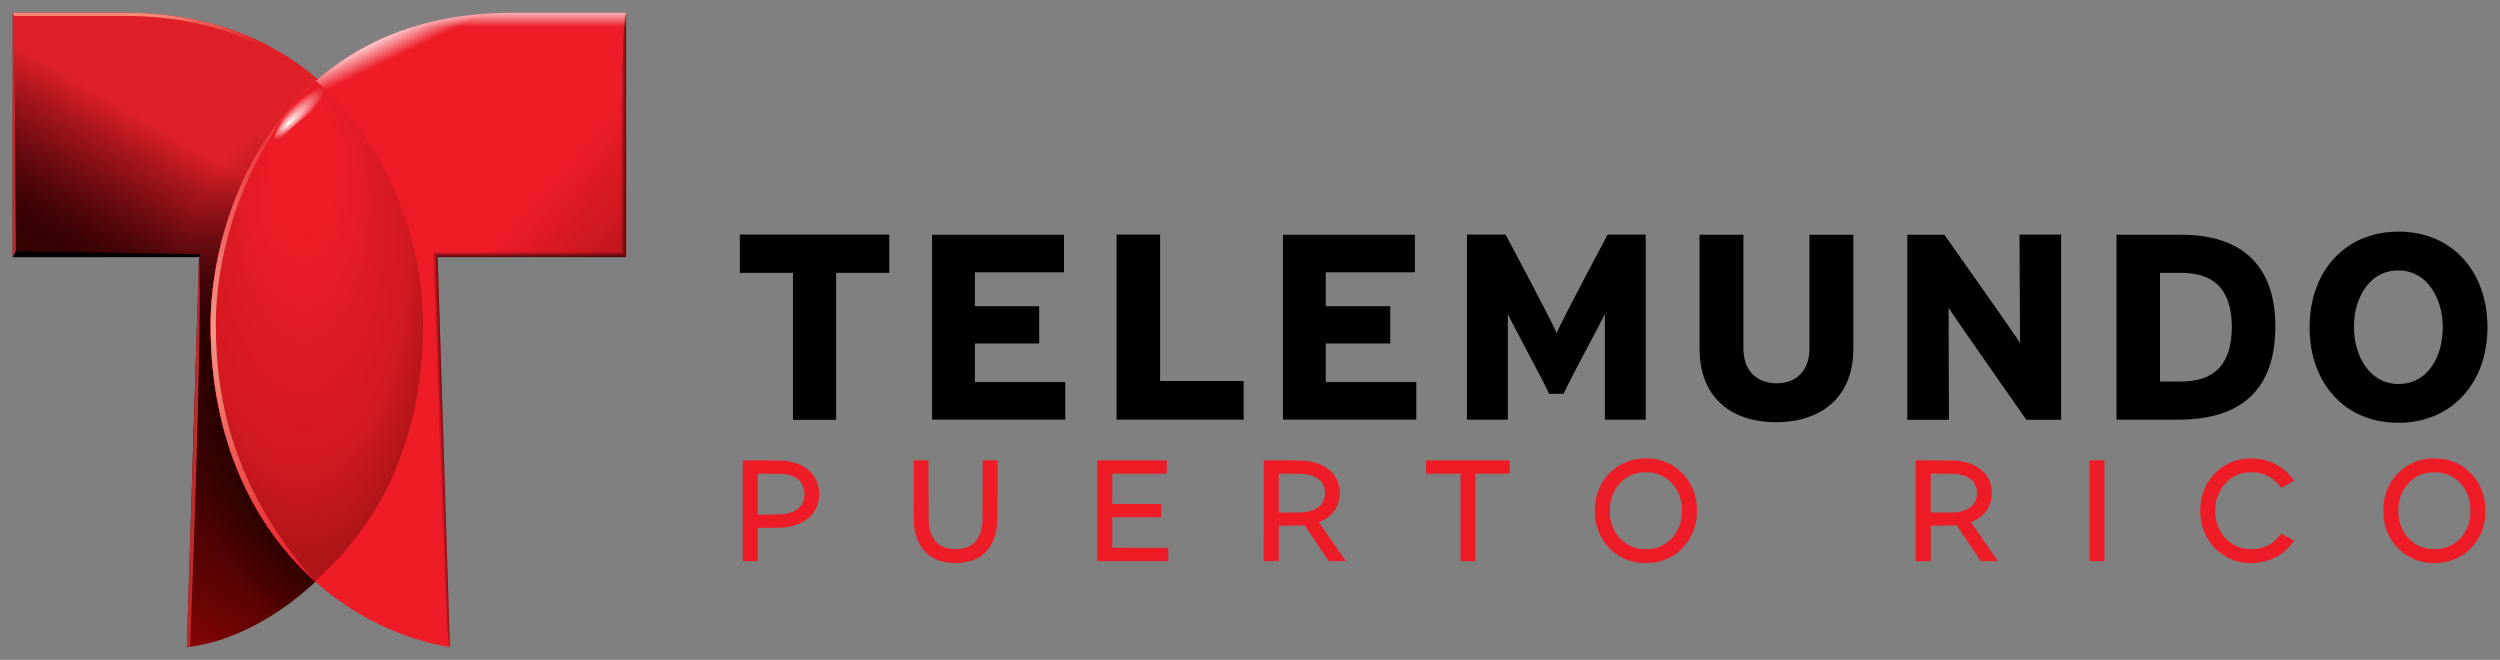 <?xml version="1.0" encoding="UTF-8" standalone="no"?>
<svg
   xmlns:dc="http://purl.org/dc/elements/1.1/"
   xmlns:cc="http://creativecommons.org/ns#"
   xmlns:rdf="http://www.w3.org/1999/02/22-rdf-syntax-ns#"
   xmlns:svg="http://www.w3.org/2000/svg"
   xmlns="http://www.w3.org/2000/svg"
   xmlns:sodipodi="http://sodipodi.sourceforge.net/DTD/sodipodi-0.dtd"
   xmlns:inkscape="http://www.inkscape.org/namespaces/inkscape"
   version="1.1"
   id="Layer_1"
   x="0px"
   y="0px"
   viewBox="0 0 1970 520"
   xml:space="preserve"
   sodipodi:docname="Telemundo Puerto Rico (2012-Dec).svg"
   inkscape:version="1.0.1 (3bc2e813f5, 2020-09-07)"
   width="1970"
   height="520"><rect x="0" y="0" width="1970" height="520" fill="#808080" stroke="none"/><defs
   id="defs149" /><sodipodi:namedview
   pagecolor="#ffffff"
   bordercolor="#666666"
   borderopacity="1"
   objecttolerance="10"
   gridtolerance="10"
   guidetolerance="10"
   inkscape:pageopacity="0"
   inkscape:pageshadow="2"
   inkscape:window-width="1920"
   inkscape:window-height="1017"
   id="namedview147"
   showgrid="false"
   inkscape:zoom="0.23515484"
   inkscape:cx="190.13478"
   inkscape:cy="-374.34391"
   inkscape:window-x="-8"
   inkscape:window-y="-8"
   inkscape:window-maximized="1"
   inkscape:current-layer="Layer_1"
   inkscape:document-rotation="0" />
<style
   type="text/css"
   id="style2">
	.st0{fill:url(#SVGID_1_);}
	.st1{fill:url(#SVGID_2_);}
	.st2{fill:#BC2C2D;}
	.st3{fill:url(#SVGID_3_);}
	.st4{fill:#EE1C27;}
	.st5{fill:url(#SVGID_4_);}
	.st6{fill:url(#SVGID_5_);}
	.st7{fill:url(#SVGID_6_);}
	.st8{fill:url(#SVGID_7_);}
	.st9{fill:url(#SVGID_8_);}
	.st10{fill:url(#SVGID_9_);}
	.st11{fill:url(#SVGID_10_);}
	.st12{fill:url(#SVGID_11_);}
	.st13{fill:url(#SVGID_12_);}
</style>




<g
   id="g71"
   transform="matrix(0.825,0,0,0.825,-159.279,10)">
	
		<linearGradient
   id="SVGID_1_"
   gradientUnits="userSpaceOnUse"
   x1="216.301"
   y1="265.394"
   x2="484.654"
   y2="730.196"
   gradientTransform="matrix(1,0,0,-1,0,781.89)">
		<stop
   offset="0"
   style="stop-color:#880504"
   id="stop24" />
		<stop
   offset="7.896247e-02"
   style="stop-color:#6A0403"
   id="stop26" />
		<stop
   offset="0.163"
   style="stop-color:#530201"
   id="stop28" />
		<stop
   offset="0.253"
   style="stop-color:#420201"
   id="stop30" />
		<stop
   offset="0.351"
   style="stop-color:#380100"
   id="stop32" />
		<stop
   offset="0.475"
   style="stop-color:#350100"
   id="stop34" />
		<stop
   offset="0.505"
   style="stop-color:#350004"
   id="stop36" />
		<stop
   offset="0.536"
   style="stop-color:#3D0206"
   id="stop38" />
		<stop
   offset="0.585"
   style="stop-color:#53060A"
   id="stop40" />
		<stop
   offset="0.644"
   style="stop-color:#780D12"
   id="stop42" />
		<stop
   offset="0.713"
   style="stop-color:#AA161C"
   id="stop44" />
		<stop
   offset="0.777"
   style="stop-color:#DF2027"
   id="stop46" />
	</linearGradient>
	<path
   class="st0"
   d="m 205.2,0 v 233.4 h 178 L 371.5,606.1 C 475.9,594 598.1,468.7 598.1,298.4 598.1,187.4 529.1,0.1 312.6,0.1 H 205.2 Z"
   id="path49"
   style="fill:url(#SVGID_1_)" />
	
		<radialGradient
   id="SVGID_2_"
   cx="511.125"
   cy="369.015"
   r="267.943"
   gradientTransform="matrix(0.179,0.984,-0.534,0.097,616.647,-169.656)"
   gradientUnits="userSpaceOnUse">
		<stop
   offset="0"
   style="stop-color:#000000"
   id="stop51" />
		<stop
   offset="1"
   style="stop-color:#000000;stop-opacity:0"
   id="stop53" />
	</radialGradient>
	<path
   class="st1"
   d="m 312.6,0.1 v 0 233.3 h 70.6 L 371.5,606.1 C 475.9,594 598.1,468.7 598.1,298.4 598.1,187.4 529.1,0.1 312.6,0.1 Z"
   id="path56"
   style="fill:url(#SVGID_2_)" />
	<path
   class="st2"
   d="m 371.5,606.1 c 1,-0.1 2.1,-0.3 3.1,-0.4 2.4,-60.4 11.7,-304.5 8.6,-372.3 z"
   id="path58" />
	<polygon
   class="st2"
   points="206.7,0 205.2,0.1 205.2,233.5 208.2,230.9 "
   id="polygon60" />
	
		<linearGradient
   id="SVGID_3_"
   gradientUnits="userSpaceOnUse"
   x1="205.2"
   y1="727.14"
   x2="536.6"
   y2="727.14"
   gradientTransform="matrix(1,0,0,-1,0,781.89)">
		<stop
   offset="0.422"
   style="stop-color:#FA8A74"
   id="stop62" />
		<stop
   offset="0.727"
   style="stop-color:#DF2027"
   id="stop64" />
	</linearGradient>
	<path
   class="st3"
   d="M 312.6,0.1 H 205.2 l 1.5,3 h 105.9 c 50.4,0 95.6,10.3 134.6,30.7 34.1,17.8 63.3,43.2 87,75.6 l 2.4,-1.8 C 492.2,46.9 420.8,0.1 312.6,0.1 Z"
   id="path67"
   style="fill:url(#SVGID_3_)" />
	<polygon
   points="208.2,227.9 205.2,233.5 383.2,233.4 383.8,230.7 "
   id="polygon69" />
</g><g
   id="g117"
   transform="matrix(0.825,0,0,0.825,-159.279,10)">
	<path
   class="st4"
   d="M 791.1,0.1 H 681.7 c -218.4,0 -287.5,187.3 -287.5,298.3 0,180.5 111.2,287.5 228.6,307.7 L 611.1,233.4 h 180 V 0 Z"
   id="path73" />
	<linearGradient
   id="SVGID_4_"
   gradientUnits="userSpaceOnUse"
   x1="490.212"
   y1="49.934"
   x2="612.276"
   y2="303.883">
		<stop
   offset="0"
   style="stop-color:#FFFFFF"
   id="stop75" />
		<stop
   offset="0.1"
   style="stop-color:#FFFFFF;stop-opacity:0"
   id="stop77" />
	</linearGradient>
	<path
   class="st5"
   d="m 611.1,233.4 h 70.6 V 0.1 C 463.3,0.1 394.2,187.4 394.2,298.4 h 218.9 z"
   id="path80"
   style="fill:url(#SVGID_4_)" />
	<linearGradient
   id="SVGID_5_"
   gradientUnits="userSpaceOnUse"
   x1="592.65"
   y1="-16.125"
   x2="592.65"
   y2="282.175">
		<stop
   offset="3.102519e-02"
   style="stop-color:#FFFFFF"
   id="stop82" />
		<stop
   offset="0.1"
   style="stop-color:#FFFFFF;stop-opacity:0"
   id="stop84" />
	</linearGradient>
	<path
   class="st6"
   d="m 394.2,298.4 h 218.9 l -2,-65 h 180 V 0.1 H 681.7 C 463.3,0.1 394.2,187.4 394.2,298.4 Z"
   id="path87"
   style="fill:url(#SVGID_5_)" />
	<linearGradient
   id="SVGID_6_"
   gradientUnits="userSpaceOnUse"
   x1="729.463"
   y1="141.748"
   x2="807.547"
   y2="210.705">
		<stop
   offset="0"
   style="stop-color:#C0161C;stop-opacity:0"
   id="stop89" />
		<stop
   offset="1"
   style="stop-color:#C0161C"
   id="stop91" />
	</linearGradient>
	<polygon
   class="st7"
   points="791.1,233.4 791.1,0 611.1,233.4 "
   id="polygon94"
   style="fill:url(#SVGID_6_)" />
	<linearGradient
   id="SVGID_7_"
   gradientUnits="userSpaceOnUse"
   x1="612.899"
   y1="417.305"
   x2="621.094"
   y2="417.019">
		<stop
   offset="0"
   style="stop-color:#000000;stop-opacity:0"
   id="stop96" />
		<stop
   offset="1"
   style="stop-color:#000000"
   id="stop98" />
	</linearGradient>
	<path
   class="st8"
   d="m 611.1,233.4 -4.8,-5 c 0,0 10.3,367.5 16.5,377.7 z"
   id="path101"
   style="fill:url(#SVGID_7_)" />
	<linearGradient
   id="SVGID_8_"
   gradientUnits="userSpaceOnUse"
   x1="698.677"
   y1="228.397"
   x2="698.677"
   y2="235.885">
		<stop
   offset="0"
   style="stop-color:#000000;stop-opacity:0"
   id="stop103" />
		<stop
   offset="1"
   style="stop-color:#000000"
   id="stop105" />
	</linearGradient>
	<polygon
   class="st9"
   points="786.1,228.4 606.3,228.4 611.1,233.4 791.1,233.4 "
   id="polygon108"
   style="fill:url(#SVGID_8_)" />
	<linearGradient
   id="SVGID_9_"
   gradientUnits="userSpaceOnUse"
   x1="785.935"
   y1="116.7"
   x2="795.045"
   y2="116.7">
		<stop
   offset="0"
   style="stop-color:#000000;stop-opacity:0"
   id="stop110" />
		<stop
   offset="1"
   style="stop-color:#000000"
   id="stop112" />
	</linearGradient>
	<path
   class="st10"
   d="m 791.1,0 v 233.4 l -5,-5 c 0,0 -1.6,-208.9 5,-228.4 z"
   id="path115"
   style="fill:url(#SVGID_9_)" />
</g><g
   id="g144"
   transform="matrix(0.825,0,0,0.825,-159.279,10)">
	
		<radialGradient
   id="SVGID_10_"
   cx="481.704"
   cy="261.877"
   r="275.923"
   fx="326.694"
   fy="259.755"
   gradientTransform="matrix(0,1,-0.482,0,607.955,-219.828)"
   gradientUnits="userSpaceOnUse">
		<stop
   offset="0.219"
   style="stop-color:#EE1C27"
   id="stop119" />
		<stop
   offset="0.757"
   style="stop-color:#D21920"
   id="stop121" />
		<stop
   offset="0.96"
   style="stop-color:#AF1517"
   id="stop123" />
	</radialGradient>
	<path
   class="st11"
   d="m 597.1,298.4 c 0,-78 -31.7,-171.9 -102.3,-233.3 -73.6,64.7 -100.6,163.9 -100.6,233.3 0,109.6 41,192.1 99.5,244.5 62.4,-53.6 103.4,-136.2 103.4,-244.5 z"
   id="path126"
   style="fill:url(#SVGID_10_)" />
	<linearGradient
   id="SVGID_11_"
   gradientUnits="userSpaceOnUse"
   x1="444.524"
   y1="65.125"
   x2="444.524"
   y2="542.921">
		<stop
   offset="0"
   style="stop-color:#EC1A26"
   id="stop128" />
		<stop
   offset="0.5"
   style="stop-color:#F29A86"
   id="stop130" />
		<stop
   offset="1"
   style="stop-color:#EC1A26"
   id="stop132" />
	</linearGradient>
	<path
   class="st12"
   d="M 494.8,65.1 C 421.2,129.8 394.2,229 394.2,298.4 c 0,109.6 41,192.1 99.5,244.5 -77.6,-87.4 -94.5,-173.4 -94.5,-244.5 0,-71.1 27.6,-167.4 95.6,-233.3 z"
   id="path135"
   style="fill:url(#SVGID_11_)" />
	
		<radialGradient
   id="SVGID_12_"
   cx="477.561"
   cy="96.218"
   r="35.005"
   fx="464.434"
   fy="98.793"
   gradientTransform="matrix(0.713,-0.701,0.173,0.176,120.391,414.118)"
   gradientUnits="userSpaceOnUse">
		<stop
   offset="0"
   style="stop-color:#FFFFFF"
   id="stop137" />
		<stop
   offset="1"
   style="stop-color:#FFFFFF;stop-opacity:0"
   id="stop139" />
	</radialGradient>
	<path
   class="st13"
   d="M 510.8,80.2 C 505.7,75 500.4,69.9 494.8,65.1 491.5,68 488.3,71 485.1,74 467.5,91.7 456.3,111.9 449.6,132.7 480.3,98.9 498,89.8 510.8,80.2 Z"
   id="path142"
   style="fill:url(#SVGID_12_)" />
</g><g
   id="g22"
   transform="matrix(1.377,0,0,1.377,583,-742.835)">
	<path
   d="m 612.1,738.9 c 0,12.6 -7.4,19.9 -18.8,19.9 -11.4,0 -19,-7.3 -19,-19.8 v -65.2 h -25.1 v 0 65.1 c 0,29.6 19.9,42.2 43.8,42.2 23.8,0 44.2,-12.6 44.2,-42.1 v -65.2 h -25.1 z"
   id="path4" />
	<path
   d="m 732.6,735.8 c -1.5,-2.9 -43.3,-62 -43.3,-62 h -21.2 v 105.9 h 23.8 l -0.2,-64.1 c 1.8,3.1 44.5,64.1 44.5,64.1 h 19.9 v -106 h -23.8 z"
   id="path6" />
	<path
   d="m 825.2,673.8 h -37.4 v 105.8 h 35.5 c 36.6,0 55.4,-17.9 55.4,-53.3 0.1,-35.3 -19.8,-52.5 -53.5,-52.5 z m -0.7,84 h -11.8 v -62.2 h 12.4 c 20.4,0 28.7,11.8 28.7,31 -0.1,20.3 -8.9,31.2 -29.3,31.2 z"
   id="path8" />
	<path
   d="m 986.7,688 c -9.1,-10.3 -22.2,-16 -37.5,-16 -15.2,0 -28.4,5.7 -37.5,16 -8.4,9.5 -13.4,22.7 -13.4,38.8 0,16 5,29.3 13.4,38.7 9,10.3 22.2,15.9 37.4,15.9 15.2,0 28.4,-5.7 37.6,-16.1 8.4,-9.5 13.4,-22.7 13.4,-38.8 C 1000,710.6 995,697.4 986.7,688 Z m -18.1,60.6 c -4.5,6.8 -11.2,10.6 -19.4,10.6 -8.1,0 -14.7,-3.8 -19.3,-10.6 -3.8,-5.6 -6.2,-13 -6.2,-22 0,-8.9 2.3,-16.3 6.1,-21.9 4.5,-6.7 11.1,-10.5 19.2,-10.5 8.1,0 14.9,3.9 19.4,10.7 3.7,5.6 6.1,13 6.1,21.9 0,8.9 -2.3,16.3 -5.9,21.8 z"
   id="path10" />
	<path
   d="m 467.4,730.2 c -1.1,-3.9 -29.2,-56.5 -29.2,-56.5 h -22.1 v 105.9 h 23.4 v -60.5 c 1.5,3.8 19.2,36.1 23.6,45.7 h 8.3 c 4.4,-9.7 22,-41.9 23.6,-45.7 v 60.5 h 23.4 V 673.7 h -21.8 c 0,0 -28,52.5 -29.2,56.5 z"
   id="path12" />
	<polygon
   points="30.4,695.6 30.4,779.7 55.1,779.7 55.1,695.6 85.5,695.6 85.5,673.7 0,673.7 0,695.6 "
   id="polygon14" />
	<polygon
   points="186.2,779.6 186.2,758.1 134.5,758.1 134.5,736 171.3,736 171.3,714.7 134.5,714.7 134.5,695.3 185.5,695.3 185.5,673.8 110,673.8 110,779.6 "
   id="polygon16" />
	<polygon
   points="288.3,779.6 288.3,757.5 240.5,757.5 240.5,673.7 215.6,673.7 215.6,779.6 "
   id="polygon18" />
	<polygon
   points="387.1,779.6 387.1,758.1 335.3,758.1 335.3,736 372.2,736 372.2,714.7 335.3,714.7 335.3,695.3 386.3,695.3 386.3,673.8 310.8,673.8 310.8,779.6 "
   id="polygon20" />
</g><path
   style="fill:#ee1c27;fill-opacity:1;stroke-width:7.608;stroke-linecap:round;paint-order:stroke fill markers"
   d="m 585.299,402.48 v -39.701 h 14.798 c 15.138,0 16.507,0.037 19.914,0.533 4.421,0.644 9.219,2.168 12.429,3.948 8.182,4.536 12.677,11.753 13.081,21.003 0.315,7.207 -2.175,13.829 -7.008,18.633 -4.284,4.259 -10.536,7.203 -17.756,8.36 -3.541,0.568 -4.466,0.612 -14.201,0.68 l -9.466,0.066 v 13.089 13.089 h -5.896 -5.896 z m 29.766,2.884 c 8.898,-0.576 14.628,-3.509 17.273,-8.84 1.849,-3.727 2.061,-8.996 0.529,-13.189 -1.131,-3.095 -3.702,-5.834 -7.045,-7.504 -1.992,-0.995 -4.47,-1.734 -7.396,-2.205 -1.65,-0.266 -2.29,-0.284 -11.54,-0.331 l -9.794,-0.05 v 16.124 16.124 l 8.025,-0.003 c 4.414,-9.8e-4 8.891,-0.059 9.949,-0.127 z"
   id="path912" /><path
   style="fill:#ee1c27;fill-opacity:1;stroke-width:7.608;stroke-linecap:round;paint-order:stroke fill markers"
   d="m 750.758,443.64 c -3.528,-0.154 -7.78,-0.92 -10.713,-1.929 -2.911,-1.002 -5.826,-2.557 -8.219,-4.385 -1.112,-0.849 -3.358,-3.052 -4.295,-4.212 -3.373,-4.176 -5.77,-9.83 -6.833,-16.117 -0.735,-4.347 -0.73,-4.157 -0.73,-30.225 v -24.019 h 5.824 5.824 l 0.053,24.076 c 0.055,25.022 0.048,24.691 0.626,28.174 1.266,7.623 4.585,12.799 9.928,15.482 3.117,1.565 6.317,2.229 10.766,2.234 3.459,0.004 5.501,-0.278 8.12,-1.12 2.692,-0.866 4.865,-2.178 6.82,-4.118 3.71,-3.683 5.765,-9.152 6.277,-16.706 0.082,-1.211 0.134,-10.805 0.135,-24.993 l 0.002,-23.028 h 5.83 5.83 v 23.161 c 0,14.478 -0.051,23.946 -0.135,25.255 -0.558,8.636 -2.713,15.426 -6.632,20.89 -1.152,1.606 -4.221,4.679 -5.745,5.753 -2.482,1.749 -4.694,2.887 -7.548,3.884 -4.264,1.489 -9.688,2.183 -15.184,1.943 z"
   id="path914" /><path
   style="fill:#ee1c27;fill-opacity:1;stroke-width:7.608;stroke-linecap:round;paint-order:stroke fill markers"
   d="m 864.682,402.455 v -39.701 h 27.384 27.384 v 5.241 5.241 h -21.488 -21.488 v 11.923 11.923 h 19.26 19.26 v 5.241 5.241 h -19.26 -19.26 v 12.054 12.054 l 22.044,0.033 22.044,0.033 0.034,5.208 0.034,5.208 h -27.975 -27.975 z"
   id="path916" /><path
   style="fill:#ee1c27;fill-opacity:1;stroke-width:7.608;stroke-linecap:round;paint-order:stroke fill markers"
   d="m 995.9,402.455 v -39.701 l 14.38,5.4e-4 c 16.751,6.2e-4 18.299,0.072 23.01,1.058 14.186,2.97 22.487,12.084 22.487,24.688 0,6.712 -2.295,12.461 -6.703,16.795 -1.51,1.485 -2.303,2.126 -4.007,3.243 -1.3,0.852 -4.716,2.588 -5.444,2.767 -0.201,0.05 -0.349,0.141 -0.328,0.203 0.021,0.062 4.785,6.931 10.586,15.263 5.801,8.332 10.567,15.202 10.591,15.266 0.026,0.068 -2.781,0.116 -6.682,0.115 l -6.726,-0.002 -9.51,-14.05 -9.51,-14.05 -0.841,0.026 c -0.463,0.014 -5.042,0.066 -10.176,0.114 l -9.335,0.088 v 13.939 13.939 h -5.896 -5.896 z m 32.844,1.079 c 8.658,-1.395 13.403,-4.999 15.011,-11.403 0.243,-0.969 0.287,-1.507 0.287,-3.565 0,-2.068 -0.042,-2.594 -0.291,-3.582 -0.663,-2.642 -1.689,-4.512 -3.428,-6.25 -2.76,-2.757 -6.479,-4.356 -12.066,-5.187 -1.277,-0.19 -2.92,-0.231 -11.033,-0.276 l -9.532,-0.053 v 15.347 15.347 l 9.663,-0.05 c 9.081,-0.047 9.767,-0.067 11.389,-0.328 z"
   id="path918" /><path
   style="fill:#ee1c27;fill-opacity:1;stroke-width:7.608;stroke-linecap:round;paint-order:stroke fill markers"
   d="m 1150.899,407.696 v -34.46 h -13.561 -13.561 v -5.241 -5.241 h 32.952 32.952 v 5.241 5.241 h -13.561 -13.561 v 34.46 34.46 h -5.83 -5.83 z"
   id="path920" /><path
   style="fill:#ee1c27;fill-opacity:1;stroke-width:7.608;stroke-linecap:round;paint-order:stroke fill markers"
   d="m 1293.123,443.593 c -13.331,-1.086 -24.701,-8.441 -31.305,-20.251 -2.256,-4.033 -4.053,-9.482 -4.718,-14.303 -0.533,-3.861 -0.533,-9.307 0,-13.168 0.665,-4.82 2.461,-10.265 4.717,-14.303 5.241,-9.379 13.496,-15.981 23.59,-18.868 6.308,-1.804 14.365,-2.003 21.014,-0.518 15.512,3.463 27.31,16.054 30.123,32.149 0.506,2.896 0.602,4.183 0.602,8.124 0,3.94 -0.096,5.227 -0.602,8.124 -2.662,15.231 -13.479,27.489 -27.858,31.57 -3.746,1.063 -6.502,1.445 -10.912,1.513 -1.766,0.027 -3.859,-0.004 -4.651,-0.068 z m 8.217,-11.074 c 6.03,-0.827 11.431,-3.578 15.675,-7.985 4.334,-4.5 7.068,-10.211 8.093,-16.904 0.344,-2.247 0.344,-8.104 0,-10.351 -0.824,-5.378 -2.757,-10.128 -5.793,-14.232 -1.221,-1.65 -4.183,-4.614 -5.669,-5.671 -3.629,-2.583 -7.038,-4.037 -11.418,-4.87 -1.708,-0.325 -7.448,-0.405 -9.525,-0.133 -8.116,1.063 -15.279,5.778 -19.642,12.928 -2.266,3.713 -3.812,8.254 -4.391,12.896 -0.211,1.69 -0.211,6.827 0,8.517 0.895,7.171 3.851,13.459 8.533,18.148 4.168,4.174 9.559,6.878 15.264,7.655 1.885,0.257 7.011,0.258 8.873,0.003 z"
   id="path922" /><path
   style="fill:#ee1c27;fill-opacity:1;stroke-width:7.608;stroke-linecap:round;paint-order:stroke fill markers"
   d="M 1509.636,402.448 V 362.74 l 15.624,0.052 c 13.592,0.045 15.846,0.08 17.328,0.27 5.284,0.676 9.208,1.77 12.971,3.615 3.065,1.503 4.82,2.699 6.928,4.722 3.828,3.674 6.087,8.123 6.837,13.467 0.399,2.842 0.204,7.007 -0.457,9.778 -1.714,7.184 -6.848,13.002 -14.254,16.153 -0.777,0.331 -1.447,0.638 -1.49,0.683 -0.042,0.045 4.71,6.951 10.56,15.346 l 10.638,15.264 -6.629,0.034 c -3.646,0.019 -6.693,0.01 -6.771,-0.02 -0.078,-0.03 -4.411,-6.371 -9.63,-14.091 l -9.489,-14.036 -0.852,0.066 c -0.469,0.036 -5.053,0.104 -10.187,0.151 l -9.335,0.085 v 13.939 13.939 h -5.896 -5.896 z m 31.34,1.255 c 5.735,-0.609 10.029,-2.289 12.861,-5.033 2.795,-2.708 4.015,-5.779 4.015,-10.106 0,-4.387 -1.286,-7.538 -4.18,-10.239 -2.96,-2.764 -7.516,-4.435 -13.508,-4.955 -0.829,-0.072 -5.383,-0.131 -10.121,-0.132 l -8.615,-9.8e-4 v 15.33 15.33 l 8.877,-9.9e-4 c 6.847,-9.9e-4 9.287,-0.045 10.672,-0.192 z"
   id="path924" /><path
   style="fill:#ee1c27;fill-opacity:1;stroke-width:7.608;stroke-linecap:round;paint-order:stroke fill markers"
   d="m 1646.554,402.455 v -39.701 h 5.896 5.896 v 39.701 39.701 h -5.896 -5.896 z"
   id="path926" /><path
   style="fill:#ee1c27;fill-opacity:1;stroke-width:7.608;stroke-linecap:round;paint-order:stroke fill markers"
   d="m 1770.959,443.648 c -12.428,-0.795 -23.515,-7.196 -30.276,-17.477 -2.748,-4.179 -4.486,-8.181 -5.68,-13.08 -1.587,-6.51 -1.588,-14.727 0,-21.271 2.297,-9.48 7.657,-17.596 15.306,-23.172 7.976,-5.816 17.575,-8.259 28.251,-7.192 11.501,1.149 21.599,6.897 28.136,16.015 0.524,0.73 0.871,1.333 0.805,1.396 -0.26,0.246 -9.76,5.656 -9.862,5.616 -0.061,-0.024 -0.575,-0.662 -1.143,-1.419 -0.568,-0.757 -1.71,-2.056 -2.54,-2.888 -4.087,-4.1 -8.882,-6.56 -14.938,-7.663 -1.875,-0.341 -7.169,-0.419 -9.213,-0.135 -9.308,1.294 -17.025,7.049 -21.142,15.766 -2.051,4.342 -3.055,9.046 -3.055,14.312 0,5.487 1.054,10.223 3.281,14.74 4.285,8.694 11.996,14.249 21.376,15.401 1.982,0.243 7.118,0.1 9.044,-0.252 5.787,-1.058 10.616,-3.567 14.647,-7.609 0.829,-0.832 1.972,-2.131 2.54,-2.888 0.568,-0.757 1.08,-1.395 1.139,-1.417 0.099,-0.039 9.605,5.373 9.866,5.616 0.139,0.13 -1.307,2.179 -2.77,3.925 -0.574,0.685 -1.764,1.939 -2.645,2.788 -6.279,6.053 -14.223,9.676 -23.461,10.701 -1.333,0.148 -6.366,0.272 -7.665,0.189 z"
   id="path928" /><path
   style="fill:#ee1c27;fill-opacity:1;stroke-width:7.608;stroke-linecap:round;paint-order:stroke fill markers"
   d="m 1915.214,443.646 c -8.206,-0.53 -15.716,-3.398 -22.077,-8.431 -1.741,-1.378 -4.742,-4.379 -6.143,-6.146 -5.048,-6.364 -8.029,-13.926 -8.787,-22.291 -0.176,-1.939 -0.176,-6.709 0,-8.648 0.77,-8.503 3.857,-16.209 9.078,-22.666 1.205,-1.49 4.305,-4.547 5.852,-5.771 7.558,-5.979 16.388,-8.79 26.598,-8.466 6.198,0.197 11.211,1.367 16.312,3.808 7.284,3.486 13.436,9.338 17.412,16.564 2.587,4.701 4.288,10.181 4.857,15.643 0.266,2.554 0.266,7.87 0,10.424 -1.334,12.807 -8.42,24.092 -19.19,30.564 -4.493,2.7 -9.702,4.473 -15.198,5.172 -1.578,0.201 -7.021,0.353 -8.713,0.244 z m 7.013,-11.062 c 11.308,-1.398 20.368,-9.55 23.436,-21.089 0.874,-3.286 0.99,-4.346 0.99,-9.041 0,-4.695 -0.116,-5.755 -0.99,-9.041 -3.067,-11.533 -12.134,-19.692 -23.436,-21.089 -1.435,-0.177 -6.435,-0.177 -7.868,2.1e-4 -5.892,0.729 -11.07,3.185 -15.313,7.261 -4.775,4.588 -7.783,10.555 -8.884,17.627 -0.336,2.157 -0.336,8.325 0,10.482 0.888,5.701 3.048,10.751 6.387,14.937 1.058,1.326 3.204,3.447 4.607,4.553 3.564,2.81 8.364,4.79 13.076,5.394 1.253,0.161 6.71,0.164 7.996,0.005 z"
   id="path930" /></svg>

